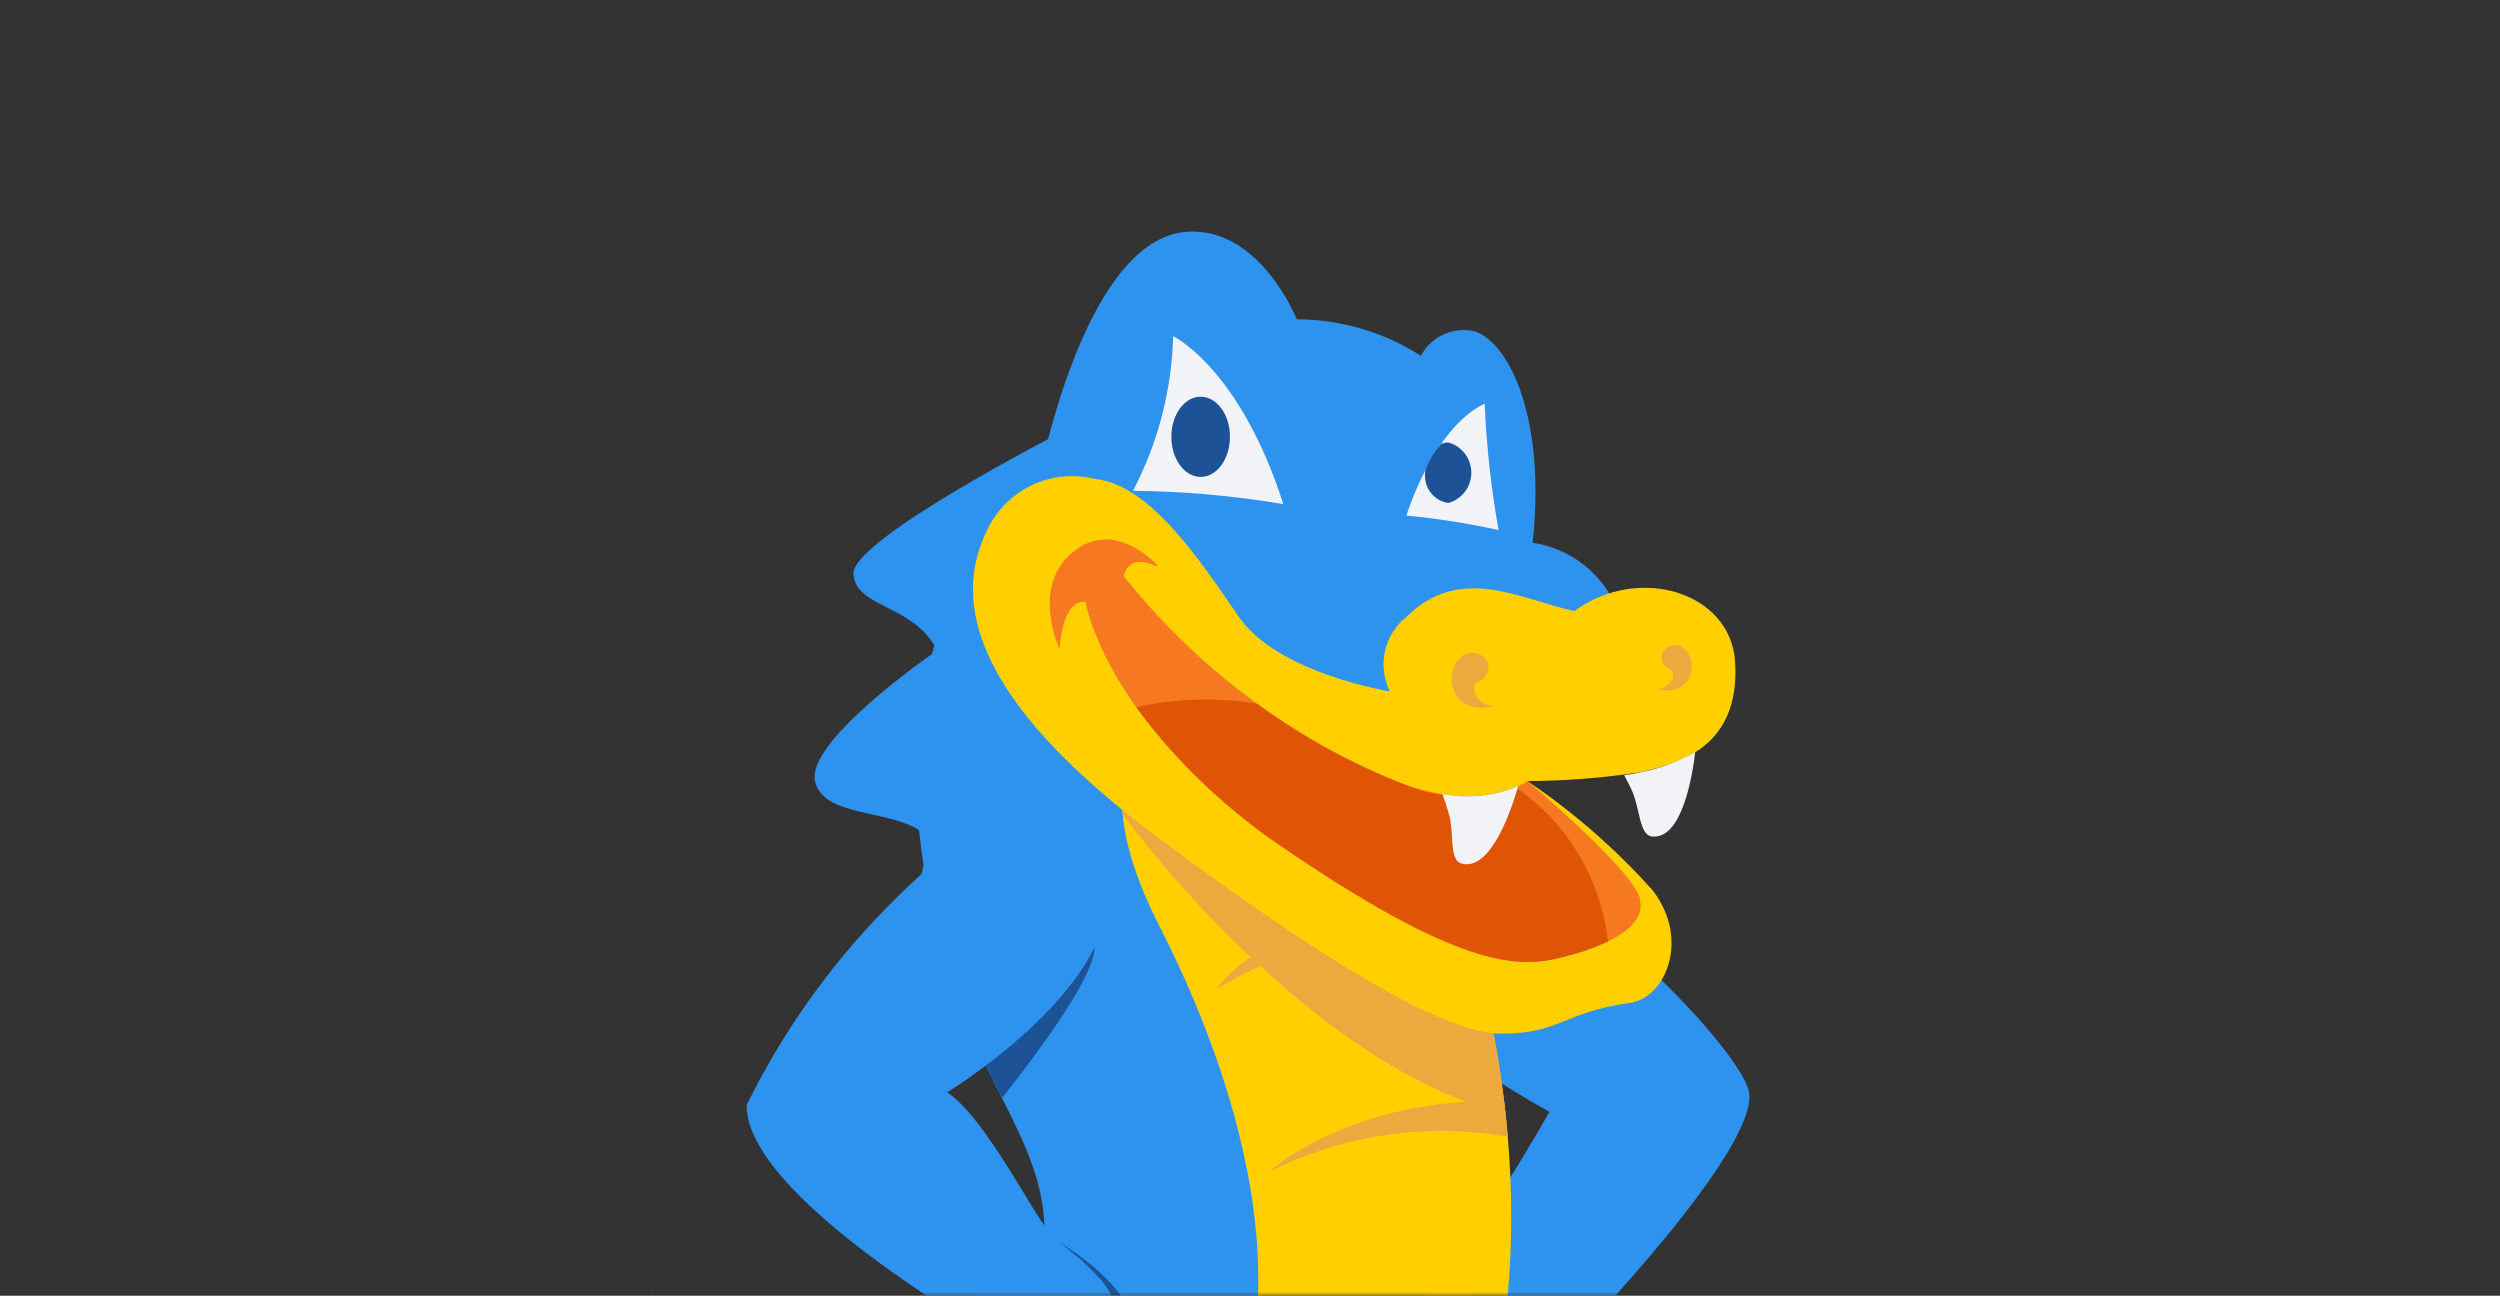 <svg width="328" height="170" viewBox="0 0 328 170" fill="none" xmlns="http://www.w3.org/2000/svg">
<rect x="0" y="0" width="328" height="170" fill="#333333" stroke="none"/>
<mask id="mask0_2456_5152" style="mask-type:alpha" maskUnits="userSpaceOnUse" x="86" y="14" width="156" height="156">
<rect x="86" y="14" width="156" height="156" fill="#FFA464"/>
</mask>
<g mask="url(#mask0_2456_5152)">
<path fill-rule="evenodd" clip-rule="evenodd" d="M180.78 115.12C177.332 120.089 175.79 130.558 203.294 145.875C198.691 153.97 193.611 161.784 188.08 169.273C184.446 172.891 182.117 182.538 185.767 187.362C187.615 189.918 189.737 192.264 192.094 194.358C192.094 194.358 201.223 196.046 205.115 193.877C207.443 191.289 208.938 188.057 209.405 184.604C209.872 181.151 209.288 177.637 207.731 174.521C207.731 174.521 230.915 150.46 229.454 143.224C227.992 135.989 191.73 99.322 180.78 115.12Z" fill="#2E93EE"/>
<path fill-rule="evenodd" clip-rule="evenodd" d="M74.238 165.813C74.261 166.67 74.23 167.528 74.146 168.382C73.847 171.49 73.5 170.964 77.376 171.308C79.099 171.487 80.837 171.47 82.556 171.255C87.51 170.519 85.701 168.827 83.125 165.958C82.235 164.973 81.257 164.073 80.202 163.267C70.419 155.797 74.105 161.054 74.238 165.813Z" fill="#2E93EE"/>
<path fill-rule="evenodd" clip-rule="evenodd" d="M193.333 151.686C193.179 147.886 192.929 144.07 192.392 140.302C190.837 129.226 194.746 118.584 187.95 109.547C182.306 102.433 175.409 96.415 167.601 91.79C156.594 84.822 144.473 79.1 134.787 70.282C136.186 65.579 137.845 60.957 139.758 56.439C139.758 56.439 111.728 70.756 111.975 75.284C112.213 79.642 119.303 79.258 122.59 84.68C122.477 85.057 122.368 85.433 122.263 85.809C119.057 88.084 105.934 97.719 106.92 102.449C107.905 107.18 116.61 106.233 120.579 108.924C120.732 110.462 120.93 111.998 121.172 113.533C120.208 117.253 120.363 121.175 121.617 124.807C123.123 127.195 123.571 126.875 124.475 127.393C125.296 129.999 126.21 132.573 127.217 135.114C129.672 141.33 133.479 147.056 135.599 153.361C137.133 157.741 137.465 162.454 136.56 167.006C136.037 170.281 134.414 173.279 131.961 175.504C128.784 177.992 124.757 179.125 120.753 178.661C115.078 177.806 106.845 182.816 101.99 179.75C88.953 172.871 74.32 166.043 63.507 175.84C61.503 177.635 59.922 179.854 58.876 182.335C58.684 182.765 58.648 183.248 58.773 183.701C58.899 184.155 59.178 184.55 59.563 184.82C61.581 186.398 64.004 184.82 65.825 184.011C69.301 182.436 74.195 178.774 81.281 181.457C88.046 184.561 94.155 188.933 99.281 194.338C103.318 198.384 108.006 201.177 111.749 205.507C116.92 211.2 122.806 216.198 129.26 220.374C147.578 233.728 163.721 230.208 178.406 214.757C190.147 202.403 191.011 188.964 192.723 172.449C193.422 165.552 193.626 158.612 193.333 151.686Z" fill="#2E93EE"/>
<path fill-rule="evenodd" clip-rule="evenodd" d="M83.596 182.384C93.044 187.066 103.069 197.547 112.727 208.91C125.324 223.733 156.818 245.581 182.8 211.249C207.272 178.916 195.748 133.597 194.327 128.433L194.158 127.915C193.35 126.863 171.511 99.269 151.52 95.21C146.191 99.799 145.153 107.876 152.255 121.805C164.198 145.231 173.743 179.397 152.518 200.388C149.351 203.596 145.48 206.017 141.212 207.457C126.12 212.39 118.125 203.317 108.689 194.568C101.791 187.993 93.02 183.734 83.596 182.384Z" fill="#FFCF00"/>
<path fill-rule="evenodd" clip-rule="evenodd" d="M197.823 149.144C197.685 147.526 197.52 145.947 197.342 144.458C177.001 143.969 166.515 153.766 166.515 153.766C176.181 148.881 187.163 147.26 197.823 149.144Z" fill="#ECA93E"/>
<path fill-rule="evenodd" clip-rule="evenodd" d="M189.767 122.731C188.96 121.837 188.088 120.858 187.119 119.818C165.493 119.818 159.663 129.769 159.663 129.769C168.657 124.179 179.234 121.707 189.767 122.731Z" fill="#ECA93E"/>
<path fill-rule="evenodd" clip-rule="evenodd" d="M197.508 146.061C196.99 141.222 196.192 136.417 195.118 131.671C194.597 131.359 194.076 131.043 193.571 130.716C186.659 126.264 156.304 107.993 147.385 102.761C147.197 104.102 147.165 105.46 147.288 106.808C156.756 119.68 177.724 141.613 197.508 146.061Z" fill="#ECA93E"/>
<path fill-rule="evenodd" clip-rule="evenodd" d="M125.364 178.507C125.364 178.507 123.749 187.624 129.996 190.684C135.277 193.274 141.757 193.346 144.999 189.49C149.477 184.165 156.111 173.174 138.135 162.466C127.04 155.854 126.467 178.321 126.467 178.321L125.364 178.507Z" fill="#1D5297"/>
<path fill-rule="evenodd" clip-rule="evenodd" d="M126.899 134.779C129.245 139.809 131.341 143.702 131.454 144.05C131.454 144.05 145.965 126.244 143.26 123.298C140.268 120.053 129.165 130.85 126.899 134.779Z" fill="#1D5297"/>
<path fill-rule="evenodd" clip-rule="evenodd" d="M141.014 108.726C156.571 123.594 124.254 143.325 124.254 143.325C127.774 145.527 132.22 153.037 135.559 158.561C138.898 164.085 140.19 163.15 144.264 167.739C148.338 172.328 136.722 179.139 136.722 179.139C136.722 179.139 97.836 158.318 97.961 144.98C102.621 135.504 108.754 126.831 116.13 119.284C120.684 114.659 133.572 101.616 141.014 108.726Z" fill="#2E93EE"/>
<path fill-rule="evenodd" clip-rule="evenodd" d="M125.923 171.713C125.923 171.713 123.02 185.905 131.575 190.036C135.183 190.31 138.798 189.601 142.037 187.985C142.037 187.985 150.811 174.63 144.266 167.751C137.721 160.872 125.923 171.713 125.923 171.713Z" fill="#2E93EE"/>
<path fill-rule="evenodd" clip-rule="evenodd" d="M135.822 65.171C135.822 65.171 141.672 30.989 155.994 30.39C165.405 29.985 170.146 41.895 170.146 41.895C175.913 41.907 181.558 43.568 186.417 46.682C187.079 45.431 188.139 44.438 189.429 43.86C190.718 43.281 192.164 43.151 193.535 43.489C198.025 45.003 202.858 54.913 201.078 71.205C203.199 71.522 205.223 72.314 206.998 73.52C208.773 74.727 210.255 76.319 211.333 78.177C210.758 78.994 210.028 79.688 209.185 80.222C208.342 80.755 207.402 81.116 206.419 81.285C203.452 81.536 190.673 76.919 187.18 79.942C185.465 81.122 184.122 82.769 183.311 84.69C182.499 86.61 182.253 88.723 182.602 90.779C182.602 90.779 168.534 89.435 162.175 81.472C155.816 73.508 150.482 58.033 135.822 65.171Z" fill="#2E93EE"/>
<path d="M184.514 67.64C184.514 67.64 188.03 56.167 194.793 52.954C195.023 58.52 195.632 64.063 196.614 69.546C192.622 68.669 188.582 68.033 184.514 67.64Z" fill="#F1F3F6"/>
<path d="M153.924 44.112C153.924 44.112 162.629 48.244 168.371 66.139C161.852 65.04 155.257 64.457 148.647 64.394C151.926 58.126 153.731 51.188 153.924 44.112Z" fill="#F1F3F6"/>
<path fill-rule="evenodd" clip-rule="evenodd" d="M157.525 52.048C159.649 52.048 161.369 54.395 161.369 57.309C161.369 60.222 159.649 62.569 157.525 62.569C155.402 62.569 153.682 60.222 153.682 57.309C153.682 54.395 155.402 52.048 157.525 52.048Z" fill="#1D5297"/>
<path fill-rule="evenodd" clip-rule="evenodd" d="M190.008 65.993C190.878 65.756 191.647 65.239 192.194 64.521C192.742 63.803 193.039 62.925 193.039 62.021C193.039 61.117 192.742 60.239 192.194 59.521C191.647 58.803 190.878 58.286 190.008 58.049C189.687 58.056 189.372 58.127 189.079 58.26C188.171 59.273 187.465 60.451 187 61.732C187 61.829 186.98 61.922 186.98 62.019C186.873 62.945 187.129 63.877 187.694 64.618C188.259 65.359 189.088 65.852 190.008 65.993Z" fill="#1D5297"/>
<path fill-rule="evenodd" clip-rule="evenodd" d="M200.404 102.482C205.427 102.45 210.442 102.051 215.408 101.288C219.203 100.28 228.477 98.71 227.634 86.696C227.008 77.829 215.198 73.928 206.537 80.172C199.451 78.61 191.598 73.932 184.492 80.953C183.08 82.091 182.098 83.678 181.707 85.451C181.317 87.224 181.541 89.078 182.344 90.706C182.344 90.706 167.619 88.351 162.527 80.917C157.436 73.483 150.858 63.541 143.635 62.836C140.957 62.165 138.132 62.416 135.613 63.547C133.094 64.679 131.028 66.626 129.746 69.076C126.043 76.235 124.19 89.176 151.601 109.64C179.013 130.105 191.109 135.62 197.073 135.612C204.7 135.612 205.148 132.779 213.926 131.565C218.404 130.942 221.799 123.399 216.889 116.88C212.009 111.416 206.472 106.58 200.404 102.482Z" fill="#FFCF00"/>
<path fill-rule="evenodd" clip-rule="evenodd" d="M151.884 74.216C151.884 74.216 145.957 67.425 140.215 72.929C135.463 77.485 139.004 85.134 139.004 85.134C139.004 85.134 139.347 78.537 142.432 78.983C142.432 78.983 145.024 95.412 169.29 111.838C193.556 128.263 200.315 126.81 205.592 125.418C210.869 124.026 216.897 121.372 214.854 117.159C212.811 112.947 200.408 102.474 200.408 102.474C200.408 102.474 194.852 106.605 184.294 102.931C169.824 97.218 157.111 87.786 147.434 75.583C147.434 75.583 147.923 72.512 151.521 74.232" fill="#F67922"/>
<path fill-rule="evenodd" clip-rule="evenodd" d="M175.942 95.716C176.109 95.801 176.283 95.882 176.466 95.967L175.942 95.716Z" fill="#C56428"/>
<path fill-rule="evenodd" clip-rule="evenodd" d="M198.87 103.299C194.14 105.007 188.944 104.88 184.302 102.943C177.395 100.292 170.876 96.719 164.922 92.321C159.662 91.456 154.286 91.615 149.086 92.79C154.631 100.303 161.477 106.756 169.299 111.842C193.561 128.271 200.324 126.815 205.601 125.423C207.445 124.963 209.242 124.329 210.967 123.529C210.519 119.484 209.206 115.583 207.119 112.092C205.031 108.601 202.218 105.602 198.87 103.299Z" fill="#E05406"/>
<path fill-rule="evenodd" clip-rule="evenodd" d="M192.455 85.757C194.918 84.972 196.816 88.262 193.566 89.703C193.109 90.916 193.844 92.24 195.839 92.709C189.532 94 189.278 86.894 192.455 85.757Z" fill="#ECA93E"/>
<path fill-rule="evenodd" clip-rule="evenodd" d="M220.305 84.749C218.286 84.098 216.708 86.817 219.389 87.987C219.764 88.986 219.159 90.083 217.511 90.467C222.716 91.532 222.926 85.668 220.305 84.729" fill="#ECA93E"/>
<path fill-rule="evenodd" clip-rule="evenodd" d="M191.711 113.286C195.664 114.44 198.433 105.8 199.189 103.133C196.047 104.441 192.594 104.799 189.252 104.165C189.599 105.173 189.926 106.189 190.136 106.953C190.786 109.341 190.136 112.825 191.711 113.286Z" fill="#F1F3F6"/>
<path fill-rule="evenodd" clip-rule="evenodd" d="M215.42 101.292C214.652 101.474 213.874 101.609 213.09 101.697C213.494 102.441 213.849 103.162 214.116 103.745C215.145 105.994 215.077 109.539 216.704 109.742C220.713 110.235 222.066 101.616 222.409 98.69C220.229 99.916 217.871 100.794 215.42 101.292Z" fill="#F1F3F6"/>
</g>
</svg>
